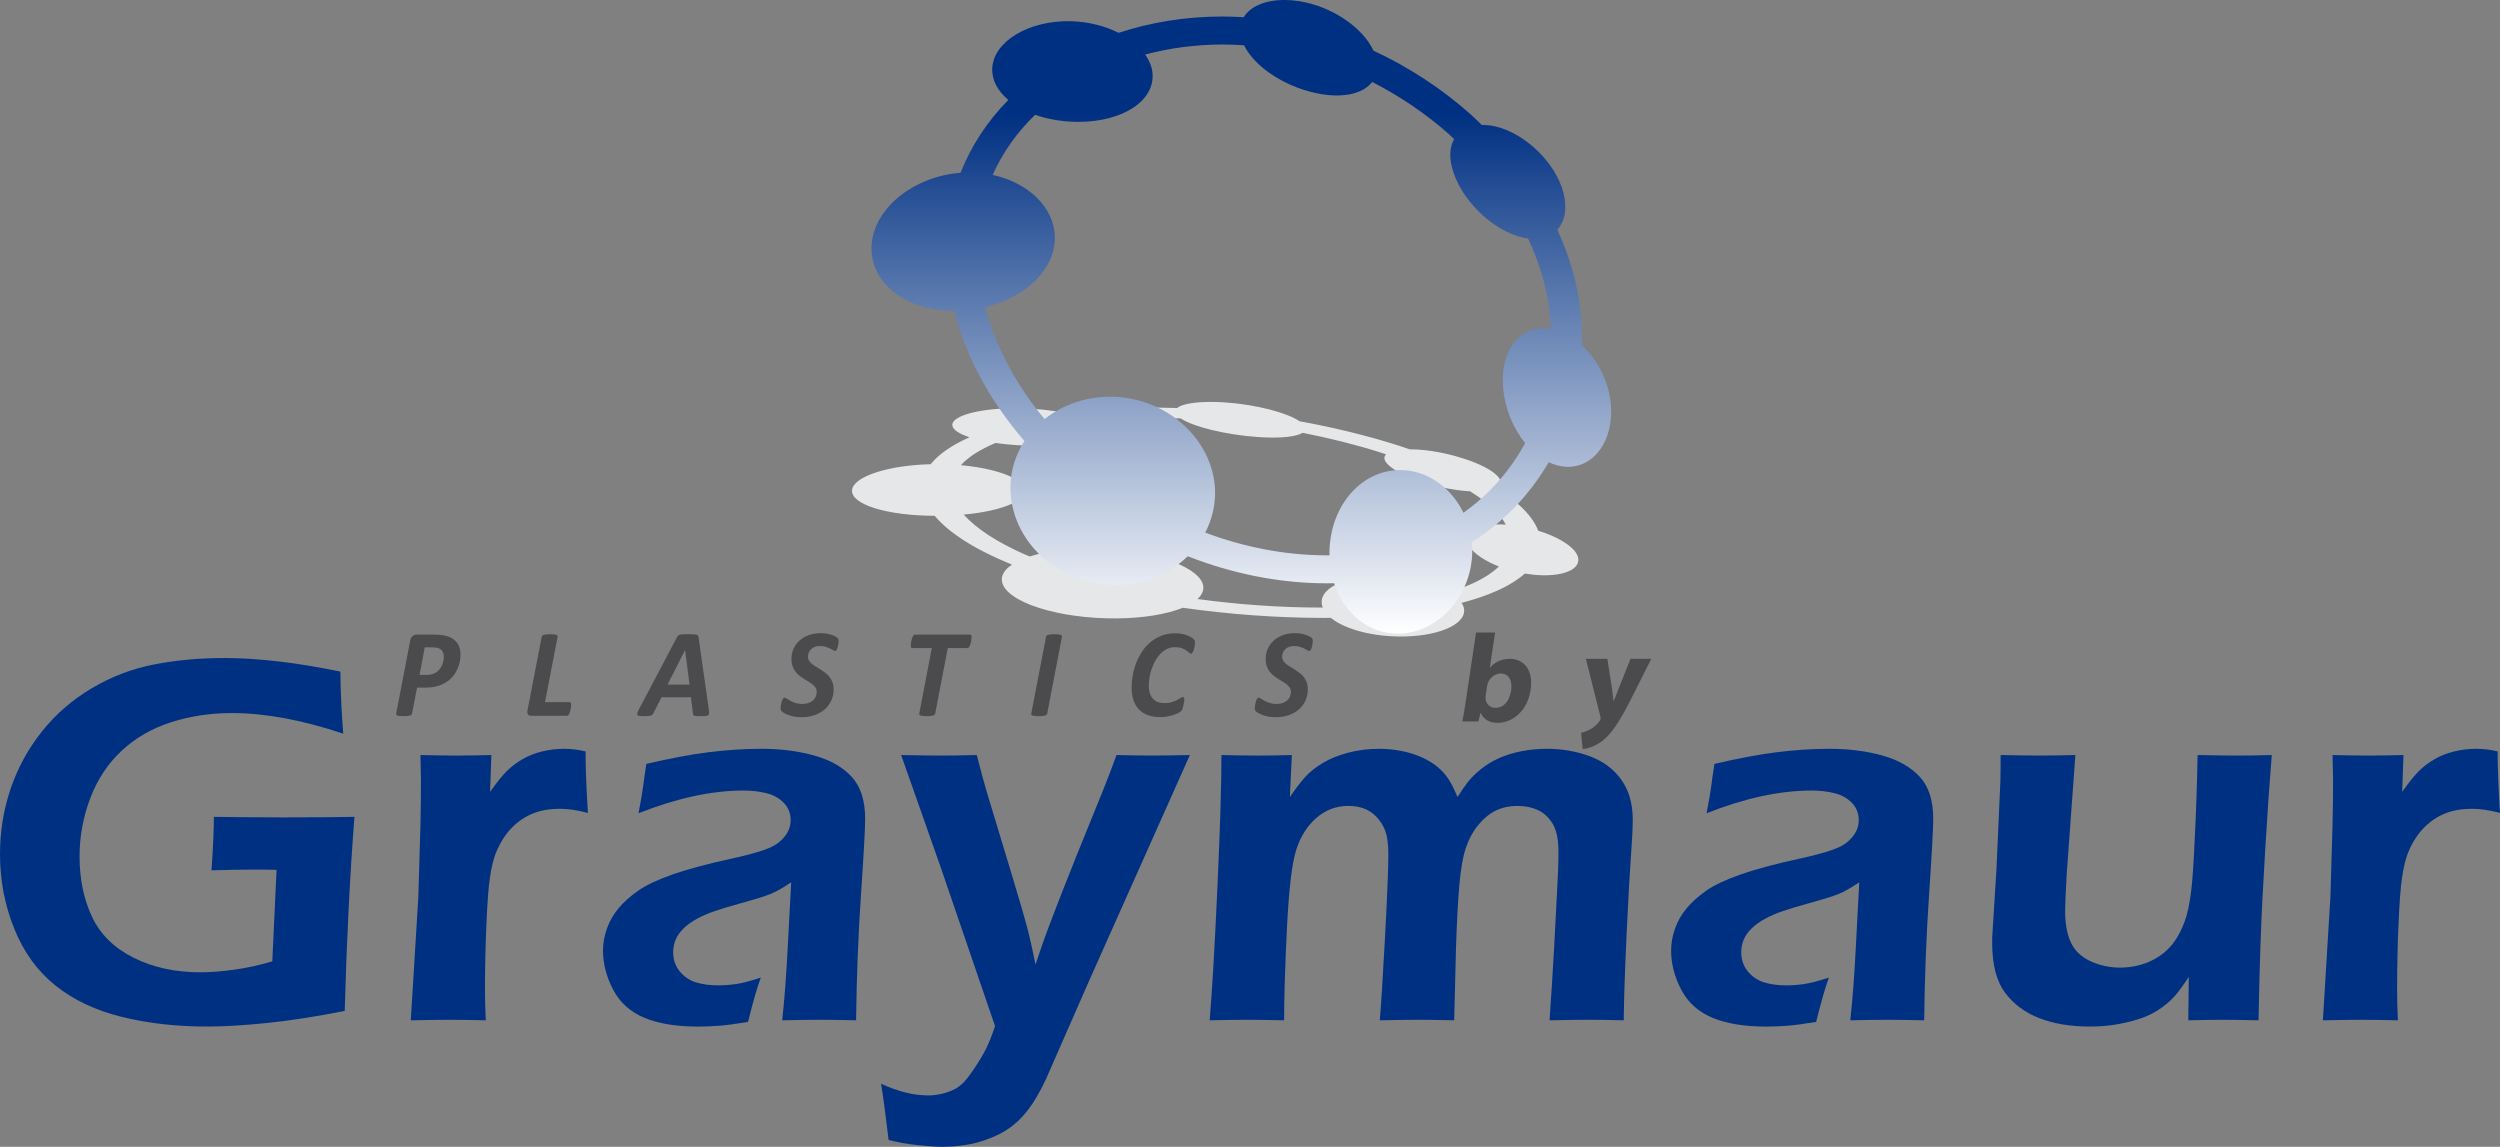<?xml version="1.0" encoding="UTF-8"?>
<!DOCTYPE svg PUBLIC "-//W3C//DTD SVG 1.1//EN" "http://www.w3.org/Graphics/SVG/1.1/DTD/svg11.dtd">
<!-- Creator: CorelDRAW 2018 -->
<svg xmlns="http://www.w3.org/2000/svg" xml:space="preserve" width="86.699mm" height="39.771mm" version="1.1" style="shape-rendering:geometricPrecision; text-rendering:geometricPrecision; image-rendering:optimizeQuality; fill-rule:evenodd; clip-rule:evenodd"
viewBox="0 0 5239.42 2403.47"
 xmlns:xlink="http://www.w3.org/1999/xlink">
 <rect x="0" y="0" width="5239.42" height="2403.47" fill="#808080" stroke="none"/>
 <defs>
  <style type="text/css">
   <![CDATA[
    .fil0 {fill:#E6E7E8;fill-rule:nonzero}
    .fil1 {fill:#4B4B4D;fill-rule:nonzero}
    .fil2 {fill:#003082;fill-rule:nonzero}
    .fil3 {fill:url(#id0)}
   ]]>
  </style>
  <linearGradient id="id0" gradientUnits="userSpaceOnUse" x1="2601.53" y1="1327.91" x2="2601.53" y2="0">
   <stop offset="0" style="stop-opacity:1; stop-color:white"/>
   <stop offset="0.82" style="stop-opacity:1; stop-color:#003082"/>
   <stop offset="1" style="stop-opacity:1; stop-color:#003082"/>
  </linearGradient>
 </defs>
 <g id="Layer_x0020_1">
  <path class="fil0" d="M3083.89 1223.82c-13.98,6.16 -29.92,11.73 -47.02,16.9 -31.62,-18.75 -82.87,-32.01 -136.21,-33.12 -83.64,-1.67 -140.92,26.64 -129.2,63.7 0.22,0.69 0.63,1.32 0.88,2.01l-5.75 0c-86.07,-0.05 -173.33,-6.52 -256.92,-17.89 10.79,-9.91 14.97,-21.06 10.68,-32.83 -14.67,-38.79 -115.32,-71.48 -225.59,-73.32 -53.98,-0.88 -101.7,5.66 -136.55,17.01 -3.28,-1.4 -6.82,-2.73 -10.02,-4.13 -58.29,-25.74 -102.38,-54.27 -128.34,-83.73 79.49,-7.32 133.3,-29.01 126.5,-54.47 -6.61,-23.21 -61.99,-42.64 -132.59,-49.02 15.83,-17.43 40.46,-33.06 72.58,-46.57 23.59,3.38 50.37,5.5 78.59,5.97 90.14,1.43 151.96,-15.17 139.73,-37.6 -2.72,-4.85 -8.88,-9.55 -17.59,-13.98 45.14,-4.68 93.83,-7.13 145.36,-6.77 13.81,0.11 27.83,0.45 42.03,0.94 26.75,17.81 95.01,34.4 162.67,39.09 46.44,3.14 79.73,-0.66 92.9,-8.95 57.33,11.34 112.63,25.22 163.3,41.29 3.99,1.27 7.67,2.64 11.62,3.88 -5.61,5.51 -4.77,12.86 4.13,21.6 25.08,24.64 99.11,49.79 163.55,55.3 2.83,0.25 5.57,0.38 8.29,0.54 24.25,15.06 44.32,30.53 58.3,46.19l-0.11 -0.05 0.13 0.11 -0.02 -0.03c7.1,7.99 12.33,15.83 16.59,23.62 -62.78,-4.07 -96.67,16.24 -75.99,46.44 10.93,15.71 33.64,30.41 61.51,41.28 -13.82,13.46 -33.08,25.76 -57.44,36.6zm217.77 -67.07c-12.75,-17.37 -42.91,-33.72 -78.22,-44.59 -0.61,-1.41 -0.72,-2.78 -1.35,-4.16 -5.12,-11.55 -13.02,-23.36 -23.84,-35.28 0,-0.03 -0.03,-0.03 -0.03,-0.05 -15.28,-16.9 -36.77,-33.41 -62.37,-49.46 12.05,-6.22 12.85,-16.24 -0.36,-28.4 -24.96,-22.9 -92.97,-45.83 -153.55,-51.78 -10.1,-1.02 -19.08,-1.32 -27.55,-1.35 -8.45,-2.83 -16.73,-5.75 -25.43,-8.5 -63.06,-19.99 -132.58,-37.11 -205.22,-50.29 -26.37,-17.98 -91.36,-35.01 -155.21,-39.45 -51.04,-3.52 -89.29,1.46 -101.41,11.65 -13.84,-0.45 -27.55,-0.75 -41.11,-0.86 -69.47,-0.5 -135.01,3.44 -194.19,11.23 -27.33,-5.57 -59.83,-9.2 -93.61,-9.78 -81.06,-1.37 -144.58,14.95 -142.33,35.95 1.08,9.16 14.48,17.69 36.03,24.74 -36.71,16.32 -64.66,35.37 -81.36,56.51 -89.48,2.22 -161.73,25.87 -164.84,54 -3.17,30.11 72.42,53.78 173.13,54.14 14.15,16.93 33.66,33.5 57.86,49.42 28.66,18.69 63.91,36.41 104.18,52.95 -15.44,10.35 -23.35,22.52 -20.95,35.64 8.09,42.86 118.16,77.87 239.49,77.02 57.39,-0.41 106.49,-8.94 139.31,-22.29 94.87,13.43 195.15,21.19 295.19,21.24 4.45,0 8.83,0 13.26,-0.02l0.08 0c0.63,0 1.29,-0.04 1.9,-0.06 29.72,24.36 90.27,40.51 155.43,39 79.46,-1.95 134.56,-30.11 122.21,-63.33 -0.85,-2.4 -2.24,-4.76 -3.75,-7.1 27.77,-7.29 52.49,-15.72 73.74,-25.13 24.49,-10.87 43.87,-23.15 58.93,-36.3 11.92,2.01 23.97,3.25 35.81,3.55 59.04,1.53 90.64,-20.5 70.13,-48.86z"/>
  <path class="fil1" d="M930.07 1375.61c0,-4.17 -0.98,-7.83 -2.92,-10.88 -1.93,-3.09 -4.96,-5.25 -9,-6.5 -1.77,-0.54 -3.73,-0.98 -5.92,-1.2 -2.24,-0.22 -4.67,-0.33 -7.34,-0.33l-14.72 0 -10.91 57.73 15.2 0c4.83,0 8.95,-0.63 12.36,-1.8 3.44,-1.18 6.41,-2.73 9,-4.67 2.57,-1.95 4.78,-4.18 6.58,-6.83 1.84,-2.67 3.28,-5.4 4.43,-8.27 1.14,-2.89 1.96,-5.82 2.51,-8.77 0.48,-2.91 0.73,-5.78 0.73,-8.48zm35.07 -3.93c0,4.91 -0.52,10.02 -1.59,15.39 -1.06,5.35 -2.76,10.59 -5.15,15.69 -2.32,5.16 -5.41,10 -9.15,14.63 -3.76,4.56 -8.38,8.68 -13.81,12.2 -5.49,3.55 -11.77,6.36 -18.92,8.41 -7.2,2.04 -15.66,3.08 -25.35,3.08l-17.11 0 -10.51 54.45c-0.17,0.88 -0.58,1.67 -1.26,2.35 -0.71,0.71 -1.74,1.31 -3.17,1.72 -1.44,0.44 -3.25,0.79 -5.46,0.99 -2.21,0.22 -4.91,0.33 -8.1,0.33 -3.14,0 -5.74,-0.11 -7.81,-0.33 -2.05,-0.19 -3.68,-0.55 -4.86,-0.99 -1.18,-0.41 -1.99,-0.98 -2.41,-1.61 -0.4,-0.68 -0.52,-1.5 -0.24,-2.46l29.5 -153.2c0.76,-4.12 2.41,-7.18 4.91,-9.25 2.57,-2.07 5.67,-3.09 9.39,-3.09l35.86 0c4.39,0 8.3,0.17 11.77,0.44 3.49,0.33 6.88,0.85 10.26,1.52 5.16,1.07 9.77,2.71 13.9,4.86 4.06,2.19 7.52,4.97 10.42,8.22 2.89,3.34 5.11,7.15 6.61,11.6 1.53,4.42 2.27,9.42 2.27,15.04z"/>
  <path class="fil1" d="M1197.09 1476.85c0,0.6 -0.05,1.61 -0.19,2.95 -0.14,1.4 -0.36,2.95 -0.63,4.67 -0.3,1.77 -0.68,3.55 -1.12,5.43 -0.52,1.83 -1.01,3.49 -1.69,5.05 -0.6,1.55 -1.34,2.76 -2.21,3.71 -0.85,1.01 -1.78,1.47 -2.92,1.47l-75.08 0c-1.37,0 -2.62,-0.19 -3.76,-0.57 -1.12,-0.41 -2.05,-1.04 -2.79,-1.96 -0.71,-0.95 -1.21,-2.11 -1.45,-3.44 -0.22,-1.39 -0.19,-3.01 0.13,-4.97l29.87 -154.59c0.11,-0.88 0.48,-1.7 1.14,-2.37 0.71,-0.68 1.72,-1.26 3.11,-1.69 1.42,-0.47 3.16,-0.77 5.35,-0.99 2.13,-0.22 4.85,-0.36 8.13,-0.36 3.22,0 5.9,0.13 8,0.36 2.13,0.22 3.74,0.52 4.94,0.99 1.2,0.43 1.96,1 2.37,1.69 0.38,0.68 0.47,1.5 0.3,2.37l-26.37 136.99 51.69 0c1.21,0 1.99,0.49 2.49,1.5 0.44,0.96 0.68,2.18 0.68,3.76z"/>
  <path class="fil1" d="M1435.75 1362.47l-0.13 0 -36.57 72.31 46.1 0 -9.4 -72.31zm49.79 124.79c0.4,3.14 0.62,5.66 0.6,7.48 -0.05,1.83 -0.65,3.25 -1.8,4.18 -1.14,0.87 -3.03,1.44 -5.63,1.66 -2.62,0.25 -6.22,0.36 -10.75,0.36 -3.22,0 -5.84,-0.05 -7.89,-0.22 -2.02,-0.14 -3.58,-0.39 -4.67,-0.71 -1.09,-0.36 -1.88,-0.91 -2.26,-1.58 -0.44,-0.71 -0.71,-1.69 -0.8,-2.89l-4.39 -34.17 -61.6 0 -16.98 33.38c-0.6,1.23 -1.25,2.27 -2.02,3.11 -0.77,0.82 -1.86,1.44 -3.28,1.91 -1.44,0.41 -3.35,0.74 -5.78,0.91 -2.41,0.19 -5.41,0.27 -9.06,0.27 -3.88,0 -6.88,-0.14 -9.03,-0.41 -2.19,-0.27 -3.61,-0.9 -4.29,-1.91 -0.73,-0.99 -0.82,-2.43 -0.3,-4.29 0.57,-1.8 1.64,-4.28 3.25,-7.36l79.54 -150.91c0.87,-1.5 1.72,-2.73 2.56,-3.64 0.82,-0.93 2.05,-1.61 3.6,-2.1 1.55,-0.47 3.66,-0.8 6.33,-0.91 2.68,-0.13 6.15,-0.24 10.46,-0.24 4.97,0 8.9,0.11 11.84,0.24 2.92,0.11 5.15,0.44 6.74,0.91 1.64,0.49 2.68,1.2 3.17,2.18 0.55,0.95 0.88,2.29 1.02,3.93l21.42 150.82z"/>
  <path class="fil1" d="M1757.51 1343.02c0,0.69 -0.05,1.72 -0.19,3.01 -0.14,1.33 -0.32,2.75 -0.54,4.33 -0.24,1.61 -0.6,3.17 -0.95,4.83 -0.39,1.61 -0.85,3.11 -1.39,4.45 -0.57,1.36 -1.18,2.48 -1.83,3.36 -0.71,0.89 -1.42,1.31 -2.16,1.31 -1.2,0 -2.68,-0.54 -4.45,-1.64 -1.77,-1.09 -3.93,-2.25 -6.52,-3.52 -2.57,-1.31 -5.6,-2.48 -9.09,-3.57 -3.44,-1.12 -7.37,-1.64 -11.74,-1.64 -4.59,0 -8.44,0.65 -11.6,1.97 -3.19,1.33 -5.76,3.05 -7.78,5.18 -2.04,2.13 -3.55,4.56 -4.51,7.23 -0.98,2.67 -1.5,5.38 -1.5,8.1 0,3.14 0.79,5.92 2.32,8.32 1.53,2.41 3.52,4.64 6.09,6.71 2.51,2.05 5.37,4.07 8.65,5.98 3.25,1.93 6.55,3.95 9.88,6.06 3.35,2.1 6.63,4.42 9.91,6.91 3.24,2.45 6.11,5.4 8.68,8.65 2.51,3.28 4.53,7.07 6.06,11.33 1.52,4.24 2.29,9.11 2.29,14.65 0,8.25 -1.61,15.88 -4.83,22.96 -3.23,7.04 -7.73,13.18 -13.6,18.4 -5.87,5.24 -12.96,9.31 -21.29,12.28 -8.32,3 -17.54,4.48 -27.7,4.48 -5.49,0 -10.53,-0.47 -15.2,-1.36 -4.61,-0.91 -8.73,-2.02 -12.31,-3.36 -3.6,-1.32 -6.63,-2.71 -9.06,-4.12 -2.45,-1.5 -4.28,-2.86 -5.43,-4.18 -1.2,-1.31 -1.83,-3.27 -1.83,-5.89 0,-0.71 0.11,-1.75 0.3,-3.17 0.13,-1.41 0.41,-2.89 0.68,-4.56 0.27,-1.61 0.63,-3.28 1.03,-4.97 0.44,-1.72 0.95,-3.31 1.53,-4.7 0.63,-1.36 1.28,-2.51 1.99,-3.36 0.71,-0.89 1.5,-1.34 2.32,-1.34 1.44,0 3.17,0.63 5.13,2.02 1.99,1.37 4.48,2.87 7.43,4.48 2.95,1.61 6.47,3.14 10.47,4.56 4.09,1.37 8.93,2.07 14.61,2.07 4.99,0 9.36,-0.65 13.1,-1.99 3.76,-1.28 6.9,-3.11 9.45,-5.37 2.56,-2.27 4.45,-4.94 5.75,-7.95 1.34,-3.03 1.97,-6.3 1.97,-9.94 0,-3.25 -0.77,-6.06 -2.29,-8.54 -1.5,-2.46 -3.5,-4.7 -5.98,-6.77 -2.54,-2.05 -5.35,-4.02 -8.52,-5.87 -3.16,-1.83 -6.38,-3.79 -9.68,-5.9 -3.28,-2.1 -6.53,-4.39 -9.69,-6.85 -3.17,-2.43 -6.01,-5.32 -8.5,-8.59 -2.48,-3.34 -4.5,-7.1 -6,-11.38 -1.53,-4.28 -2.29,-9.29 -2.29,-15.02 0,-7.83 1.53,-15.17 4.56,-21.8 3.03,-6.66 7.29,-12.39 12.7,-17.14 5.4,-4.8 11.84,-8.51 19.34,-11.19 7.53,-2.65 15.83,-4.01 24.84,-4.01 4.23,0 8.24,0.32 12.06,1.01 3.76,0.65 7.23,1.5 10.38,2.45 3.11,1.04 5.78,2.16 7.96,3.41 2.18,1.17 3.72,2.24 4.53,3.05 0.87,0.85 1.47,1.7 1.85,2.62 0.39,0.93 0.58,2.07 0.58,3.49z"/>
  <path class="fil1" d="M2036.24 1335.52c0,0.57 -0.08,1.61 -0.19,2.95 -0.16,1.39 -0.36,2.89 -0.65,4.56 -0.28,1.66 -0.69,3.39 -1.12,5.19 -0.52,1.8 -1.02,3.44 -1.67,4.91 -0.62,1.5 -1.39,2.73 -2.27,3.69 -0.92,0.99 -1.86,1.45 -2.86,1.45l-41.16 0 -26.37 137.17c-0.25,0.85 -0.71,1.61 -1.37,2.32 -0.68,0.71 -1.72,1.26 -3.11,1.72 -1.42,0.44 -3.17,0.8 -5.35,1.07 -2.13,0.27 -4.83,0.38 -8.16,0.38 -3.19,0 -5.86,-0.11 -7.94,-0.38 -2.13,-0.27 -3.76,-0.63 -4.91,-1.07 -1.15,-0.46 -1.89,-1 -2.26,-1.72 -0.41,-0.71 -0.52,-1.47 -0.33,-2.32l26.34 -137.17 -40.75 0c-1.29,0 -2.16,-0.47 -2.62,-1.45 -0.44,-0.95 -0.71,-2.27 -0.71,-3.9 0,-0.74 0.08,-1.77 0.22,-3.11 0.11,-1.36 0.3,-2.91 0.63,-4.61 0.27,-1.69 0.65,-3.46 1.11,-5.24 0.5,-1.8 1.07,-3.44 1.72,-4.97 0.68,-1.47 1.44,-2.67 2.27,-3.57 0.87,-0.95 1.8,-1.41 2.83,-1.41l115.48 0c1.04,0 1.8,0.48 2.35,1.44 0.54,0.99 0.85,2.34 0.85,4.09z"/>
  <path class="fil1" d="M2194.71 1495.54c-0.19,0.88 -0.6,1.63 -1.29,2.34 -0.68,0.71 -1.66,1.31 -3.11,1.72 -1.4,0.44 -3.19,0.77 -5.38,0.99 -2.18,0.22 -4.88,0.33 -8.1,0.33 -3.28,0 -5.98,-0.11 -8.05,-0.33 -2.05,-0.22 -3.66,-0.54 -4.86,-0.99 -1.18,-0.41 -2,-1 -2.4,-1.72 -0.41,-0.71 -0.53,-1.47 -0.25,-2.34l31 -160.96c0.08,-0.87 0.5,-1.66 1.2,-2.34 0.71,-0.71 1.79,-1.28 3.19,-1.75 1.37,-0.41 3.17,-0.74 5.3,-0.95 2.18,-0.22 4.86,-0.36 8.07,-0.36 3.22,0 5.84,0.14 7.92,0.36 2.05,0.21 3.72,0.54 4.91,0.95 1.23,0.47 2.05,1.04 2.43,1.75 0.38,0.68 0.47,1.47 0.3,2.34l-30.9 160.96z"/>
  <path class="fil1" d="M2504.42 1346.43c0,2.46 -0.41,5.77 -1.2,9.89 -0.82,4.1 -1.8,7.4 -3.05,9.88 -1.2,2.54 -2.59,3.76 -4.13,3.76 -1.06,0 -2.37,-0.68 -3.9,-2.15 -1.53,-1.45 -3.52,-2.98 -5.95,-4.68 -2.48,-1.66 -5.6,-3.22 -9.36,-4.67 -3.83,-1.44 -8.55,-2.15 -14.23,-2.15 -6.25,0 -11.93,1.28 -17.09,3.85 -5.15,2.59 -9.74,6 -13.81,10.26 -4.04,4.24 -7.56,9.15 -10.64,14.66 -3.06,5.51 -5.54,11.28 -7.53,17.22 -1.99,5.97 -3.44,11.9 -4.42,17.82 -0.95,5.93 -1.45,11.42 -1.45,16.52 0,6.11 0.71,11.51 2.18,16.18 1.48,4.64 3.64,8.48 6.42,11.54 2.82,3.06 6.22,5.35 10.23,6.9 4.07,1.53 8.63,2.3 13.71,2.3 6,0 11.14,-0.62 15.39,-1.96 4.25,-1.34 7.92,-2.76 10.92,-4.34 2.98,-1.55 5.48,-3.03 7.45,-4.34 1.99,-1.31 3.76,-1.97 5.4,-1.97 1.09,0 1.83,0.44 2.21,1.23 0.39,0.85 0.55,2.02 0.55,3.52 0,0.59 -0.08,1.5 -0.25,2.73 -0.19,1.23 -0.36,2.62 -0.62,4.12 -0.25,1.55 -0.57,3.22 -0.88,5.05 -0.36,1.77 -0.77,3.43 -1.15,4.96 -0.43,1.53 -0.89,2.95 -1.47,4.24 -0.52,1.25 -1.28,2.4 -2.21,3.32 -0.93,0.99 -2.76,2.21 -5.46,3.77 -2.68,1.53 -6,2.94 -9.85,4.25 -3.93,1.31 -8.3,2.43 -13.18,3.34 -4.91,0.92 -10.13,1.41 -15.7,1.41 -9.22,0 -17.52,-1.26 -24.92,-3.84 -7.4,-2.48 -13.65,-6.36 -18.8,-11.58 -5.16,-5.12 -9.14,-11.63 -11.9,-19.44 -2.76,-7.77 -4.21,-16.92 -4.21,-27.35 0,-8.13 0.82,-16.65 2.43,-25.43 1.61,-8.82 4.04,-17.45 7.29,-25.85 3.25,-8.41 7.37,-16.38 12.34,-23.94 4.99,-7.53 10.89,-14.14 17.69,-19.76 6.77,-5.66 14.49,-10.16 23.17,-13.52 8.65,-3.32 18.26,-4.99 28.82,-4.99 5.87,0 11.52,0.66 16.76,1.92 5.3,1.31 9.91,2.97 13.84,5.08 3.9,2.13 6.68,4.01 8.22,5.73 1.58,1.7 2.34,3.88 2.34,6.49z"/>
  <path class="fil1" d="M2751.31 1343.02c0,0.69 -0.05,1.72 -0.19,3.01 -0.14,1.33 -0.32,2.75 -0.57,4.33 -0.22,1.61 -0.6,3.17 -0.96,4.83 -0.38,1.61 -0.81,3.11 -1.36,4.45 -0.57,1.36 -1.18,2.48 -1.83,3.36 -0.71,0.89 -1.42,1.31 -2.16,1.31 -1.2,0 -2.68,-0.54 -4.45,-1.64 -1.77,-1.09 -3.93,-2.25 -6.52,-3.52 -2.59,-1.31 -5.6,-2.48 -9.09,-3.57 -3.44,-1.12 -7.37,-1.64 -11.74,-1.64 -4.59,0 -8.44,0.65 -11.63,1.97 -3.16,1.33 -5.73,3.05 -7.75,5.18 -2.04,2.13 -3.58,4.56 -4.51,7.23 -0.98,2.67 -1.5,5.38 -1.5,8.1 0,3.14 0.8,5.92 2.32,8.32 1.53,2.41 3.55,4.64 6.09,6.71 2.54,2.05 5.37,4.07 8.65,5.98 3.25,1.93 6.52,3.95 9.88,6.06 3.35,2.1 6.63,4.42 9.88,6.91 3.28,2.45 6.14,5.4 8.71,8.65 2.51,3.28 4.5,7.07 6.03,11.33 1.53,4.24 2.32,9.11 2.32,14.65 0,8.25 -1.61,15.88 -4.83,22.96 -3.23,7.04 -7.73,13.18 -13.6,18.4 -5.87,5.24 -12.99,9.31 -21.31,12.28 -8.3,3 -17.52,4.48 -27.67,4.48 -5.49,0 -10.54,-0.47 -15.2,-1.36 -4.62,-0.91 -8.73,-2.02 -12.3,-3.36 -3.61,-1.32 -6.64,-2.71 -9.07,-4.12 -2.45,-1.5 -4.28,-2.86 -5.45,-4.18 -1.18,-1.31 -1.81,-3.27 -1.81,-5.89 0,-0.71 0.08,-1.75 0.27,-3.17 0.16,-1.41 0.41,-2.89 0.71,-4.56 0.27,-1.61 0.63,-3.28 1.03,-4.97 0.44,-1.72 0.95,-3.31 1.53,-4.7 0.63,-1.36 1.25,-2.51 1.99,-3.36 0.71,-0.89 1.5,-1.34 2.32,-1.34 1.44,0 3.17,0.63 5.13,2.02 1.99,1.37 4.48,2.87 7.43,4.48 2.95,1.61 6.47,3.14 10.47,4.56 4.1,1.37 8.93,2.07 14.61,2.07 4.99,0 9.36,-0.65 13.1,-1.99 3.76,-1.28 6.91,-3.11 9.45,-5.37 2.54,-2.27 4.45,-4.94 5.72,-7.95 1.34,-3.03 2,-6.3 2,-9.94 0,-3.25 -0.77,-6.06 -2.29,-8.54 -1.5,-2.46 -3.5,-4.7 -5.98,-6.77 -2.54,-2.05 -5.35,-4.02 -8.52,-5.87 -3.16,-1.83 -6.38,-3.79 -9.68,-5.9 -3.28,-2.1 -6.53,-4.39 -9.69,-6.85 -3.17,-2.43 -6.01,-5.32 -8.49,-8.59 -2.51,-3.34 -4.51,-7.1 -6.01,-11.38 -1.53,-4.28 -2.29,-9.29 -2.29,-15.02 0,-7.83 1.53,-15.17 4.56,-21.8 3.03,-6.66 7.29,-12.39 12.7,-17.14 5.37,-4.8 11.84,-8.51 19.34,-11.19 7.54,-2.65 15.83,-4.01 24.84,-4.01 4.23,0 8.25,0.32 12.04,1.01 3.79,0.65 7.26,1.5 10.36,2.45 3.14,1.04 5.82,2.16 8,3.41 2.18,1.17 3.72,2.24 4.53,3.05 0.88,0.85 1.47,1.7 1.86,2.62 0.37,0.93 0.57,2.07 0.57,3.49z"/>
  <path class="fil2" d="M448.23 1711.96c50.29,0.71 98.39,1.1 144.31,1.1 60.14,0 110.26,-0.39 150.33,-1.1 -9.57,122.09 -16.38,257.65 -20.45,406.72 -60.47,11.97 -115.11,20.47 -163.93,25.41 -48.83,4.93 -90.36,7.35 -124.6,7.35 -64.14,0 -123.58,-6.75 -178.44,-20.18 -54.8,-13.51 -101.18,-35.37 -139.05,-65.65 -37.9,-30.22 -66.78,-70.05 -86.62,-119.43 -19.85,-49.35 -29.78,-101.59 -29.78,-156.58 0,-47.03 7.37,-92.4 22.12,-136.14 14.76,-43.73 36.63,-83.81 65.59,-120.25 28.98,-36.42 63.96,-66.77 104.98,-91 41.01,-24.27 84.52,-40.81 130.62,-49.76 46.1,-8.92 94.85,-13.37 146.24,-13.37 70.68,0 151.93,9.46 243.81,28.4 0.33,41.38 2.34,84.75 6,130.14 -86.02,-28.82 -163.8,-43.22 -233.43,-43.22 -44.81,0 -87.17,6.39 -127.08,19.16 -39.91,12.71 -74.35,32.51 -103.33,59.28 -28.96,26.78 -51,59.96 -66.14,99.5 -15.11,39.56 -22.65,80.42 -22.65,122.68 0,47.06 8.64,89 25.96,126 17.28,36.99 46.35,65.7 87.17,86.12 40.82,20.43 87.64,30.6 140.51,30.6 19.3,0 42.09,-1.73 68.29,-5.2 26.25,-3.46 53.59,-9.35 82.02,-17.78l8.97 -191.87 -43.27 -0.49c-24.46,0 -55.45,0.49 -93.08,1.63 3.3,-48.86 4.93,-86.18 4.93,-112.08z"/>
  <path class="fil2" d="M860.94 2138.36l15.83 -259.69 4.38 -150.83c0.71,-30.97 1.07,-62.15 1.07,-93.47 0,-5.51 -0.36,-22.82 -1.07,-51.97 33.88,0.74 58.84,1.13 74.89,1.13 18.55,0 43.19,-0.39 73.79,-1.13l-2.73 77.12c13.85,-19.71 25.71,-34.36 35.54,-44.04 9.85,-9.63 20.86,-17.92 33.08,-24.85 12.2,-6.97 25.76,-12.22 40.71,-15.86 14.94,-3.66 30.25,-5.45 45.91,-5.45 14.59,0 29.53,1.79 44.84,5.45 0,33.88 1.64,76.91 4.92,128.98 -21.53,-5.78 -41.01,-8.73 -58.52,-8.73 -21.11,0 -39.82,3.19 -56.01,9.55 -16.24,6.42 -30.8,16.08 -43.77,29.01 -12.93,12.93 -23.58,28.84 -31.96,47.78 -6.93,15.33 -12.05,35.18 -15.3,59.59 -2.84,18.97 -5.26,51.42 -7.22,97.33 -1.95,45.91 -2.94,91.13 -2.94,135.56 0,17.11 0.55,38.64 1.65,64.51 -27.72,-0.72 -53.09,-1.1 -76.11,-1.1 -22.6,0 -49.65,0.38 -81,1.1z"/>
  <path class="fil2" d="M1338.14 1704.32c5.09,-26.26 8.29,-44.61 9.58,-55.22 1.26,-10.56 3.55,-26.58 6.8,-48.11 49.57,-11.64 93.3,-19.82 131.2,-24.57 37.9,-4.74 74.51,-7.11 109.85,-7.11 40.1,0 76.91,4.66 110.43,13.93 33.55,9.28 59.78,24.14 78.71,44.51 18.97,20.45 28.43,49.8 28.43,88.05 0,20.78 -2.89,73.72 -8.7,158.81 -5.78,85.08 -9.2,173 -10.3,263.75 -27.71,-0.72 -53.26,-1.1 -76.57,-1.1 -22.3,0 -48.36,0.38 -78.25,1.1 4.79,-44.1 8.64,-95.13 11.59,-153.06l7.21 -136.14c-13.87,9.11 -24.44,15.49 -31.74,19.16 -7.29,3.63 -15.46,6.99 -24.6,10.13 -9.14,3.11 -25.16,7.82 -48.17,14.18 -22.98,6.41 -41.4,11.97 -55.24,16.7 -13.91,4.71 -26.37,10.07 -37.49,16.13 -11.11,5.98 -20.53,12.71 -28.16,20.21 -7.68,7.48 -13.24,15.3 -16.7,23.53 -3.47,8.18 -5.2,17.01 -5.2,26.48 0,15.3 4.45,28.54 13.4,39.66 8.91,11.09 20.12,18.85 33.6,23.23 13.49,4.35 29.35,6.53 47.56,6.53 11.68,0 23.98,-0.91 36.91,-2.73 12.91,-1.81 30.34,-6.35 52.19,-13.65 -7.65,20.72 -16.6,51.71 -26.78,92.95 -25.87,4.35 -46.46,7.08 -61.76,8.15 -15.31,1.1 -29.53,1.66 -42.64,1.66 -45.91,0 -83.62,-6.16 -113.18,-18.58 -29.51,-12.39 -51.28,-32.07 -65.29,-59.04 -14.04,-26.98 -21.06,-54.11 -21.06,-81.44 0,-15.69 2.76,-31.18 8.21,-46.44 5.48,-15.33 13.51,-29.37 24.08,-42.11 10.54,-12.78 24.22,-25.08 41.01,-36.94 16.76,-11.81 41.01,-23.31 72.75,-34.41 31.7,-11.11 73.65,-22.32 125.81,-33.63 13.81,-2.89 28.24,-6.44 43.19,-10.65 14.94,-4.16 26.92,-8.29 35.84,-12.3 8.92,-3.99 16.67,-9.17 23.22,-15.55 6.56,-6.36 11.4,-13.02 14.5,-19.99 3.08,-6.91 4.63,-14.01 4.63,-21.27 0,-14.23 -4.63,-26.26 -13.93,-36.11 -9.31,-9.86 -21.33,-16.68 -36.11,-20.5 -14.78,-3.8 -31.07,-5.72 -48.93,-5.72 -66.39,0 -139.69,15.85 -219.92,47.56z"/>
  <path class="fil2" d="M1862.36 2389.24c-6.55,-54.66 -11.83,-93.99 -15.85,-118.05 34.98,16.38 67.98,24.58 98.95,24.58 9.49,0 19.13,-1.21 28.98,-3.55 9.83,-2.36 18.94,-5.73 27.33,-10.1 5.48,-2.89 11.03,-7.07 16.68,-12.52 5.64,-5.44 13.4,-15.49 23.22,-30.03 9.86,-14.58 18.41,-28.92 25.71,-43.12 5.81,-12.2 11.81,-27.5 18,-45.91l-113.7 -332.32 -83.09 -235.8c38.25,0.74 65.74,1.1 82.54,1.1 19.33,0 44.64,-0.36 75.97,-1.1 7.67,30.25 14.78,56.53 21.36,78.74l51.96 171.67c16.05,52.84 27.53,92.59 34.46,119.18 4.38,17.51 9.46,40.66 15.3,69.41 10.96,-33.17 20.4,-60.14 28.41,-80.89 14.2,-37.9 34.05,-88.55 59.51,-151.99l52.98 -130.66c9.48,-23.31 19.1,-48.47 28.9,-75.47 32.85,0.74 57.83,1.1 74.95,1.1 15.69,0 41.98,-0.36 78.78,-1.1l-210.46 471.43 -91.27 208.14c-12.78,26.98 -24.96,47.89 -36.63,62.84 -9.47,12.75 -19.85,23.68 -31.16,32.75 -10.96,8.76 -22.6,16.05 -34.98,21.86 -15.69,7.26 -32.62,13.13 -50.84,17.51 -20.78,4.31 -41.72,6.54 -62.87,6.54 -12.02,0 -28.79,-1.1 -50.29,-3.28 -21.53,-2.2 -42.47,-5.86 -62.86,-10.96z"/>
  <path class="fil2" d="M2535.26 2138.36c5.09,-61.99 10.46,-154.52 16.12,-277.69 5.64,-123.2 8.48,-215.96 8.48,-278.27 30.94,0.74 56.06,1.13 75.38,1.13 22.21,0 46.3,-0.39 72.2,-1.13l-4.18 88.04c11.65,-17.14 22.29,-31.07 31.9,-41.8 9.69,-10.77 22.16,-20.7 37.47,-29.82 15.32,-9.08 33.24,-16.29 53.83,-21.6 20.59,-5.28 41.84,-7.9 63.64,-7.9 16.43,0 32.23,1.54 47.56,4.65 15.33,3.05 29.26,7.46 41.81,13.1 12.55,5.64 23.31,12.11 32.23,19.37 8.94,7.32 16.49,15.42 22.7,24.36 6.16,8.89 12.91,22.13 20.21,39.63 8.04,-12.79 15.39,-23.45 22.12,-32.01 6.74,-8.53 15.77,-17.4 27.06,-26.54 11.31,-9.06 23.86,-16.7 37.73,-22.9 13.85,-6.22 29.4,-11.01 46.68,-14.5 17.31,-3.47 35.26,-5.18 53.86,-5.18 31.71,0 61.57,5.18 89.62,15.56 28.05,10.43 50.15,26.78 66.17,49.19 16.01,22.43 24,50.26 24,83.4 0,17.48 -1.24,43.15 -3.78,77.07 -2.53,33.85 -5.58,89.18 -9.19,165.91 -3.6,76.69 -5.53,136 -5.89,177.92 -26.66,-0.72 -50.2,-1.1 -70.65,-1.1 -24.08,0 -52.38,0.38 -84.83,1.1 3.28,-47.02 6.42,-96.2 9.34,-147.61l6.54 -125.18c1.85,-31.68 2.79,-58.49 2.79,-80.34 0,-26 -4.16,-45.69 -12.3,-59.1 -8.21,-13.37 -18.61,-22.92 -31.17,-28.59 -12.6,-5.67 -26.72,-8.51 -42.41,-8.51 -16.43,0 -31.24,3.11 -44.56,9.33 -13.32,6.22 -25.7,16.29 -37.21,30.17 -11.46,13.92 -20.26,30.14 -26.51,48.64 -6.19,18.49 -10.71,44.39 -13.58,77.76 -2.88,33.33 -5.25,77.18 -7.01,131.48l-3.8 151.96c-30.3,-0.72 -55.49,-1.1 -75.52,-1.1 -20.07,0 -46.88,0.38 -80.46,1.1 2.56,-28.08 6.16,-85.46 10.9,-172.19 4.68,-86.73 7.1,-145.23 7.1,-175.47 0,-16.08 -1.32,-29.59 -3.88,-40.76 -2.53,-11.1 -7.73,-21.64 -15.55,-31.68 -7.82,-10.02 -17.04,-17.39 -27.61,-22.11 -10.54,-4.76 -22.73,-7.12 -36.57,-7.12 -25.49,0 -47.89,8.36 -67.22,25.16 -19.3,16.73 -33.41,39.14 -42.33,67.18 -8.92,28.1 -15.36,82.65 -19.35,163.74 -3.99,81.12 -5.96,145.5 -5.96,193.25 -33.44,-0.72 -58.72,-1.1 -75.78,-1.1 -19.3,0 -46,0.38 -80.15,1.1z"/>
  <path class="fil2" d="M3576.59 1704.32c5.09,-26.26 8.29,-44.61 9.58,-55.22 1.26,-10.56 3.58,-26.58 6.86,-48.11 49.54,-11.64 93.27,-19.82 131.14,-24.57 37.88,-4.74 74.51,-7.11 109.91,-7.11 40.07,0 76.88,4.66 110.4,13.93 33.52,9.28 59.76,24.14 78.69,44.51 18.99,20.45 28.43,49.8 28.43,88.05 0,20.78 -2.89,73.72 -8.67,158.81 -5.81,85.08 -9.22,173 -10.32,263.75 -27.72,-0.72 -53.23,-1.1 -76.57,-1.1 -22.27,0 -48.36,0.38 -78.25,1.1 4.81,-44.1 8.67,-95.13 11.58,-153.06l7.21 -136.14c-13.88,9.11 -24.41,15.49 -31.76,19.16 -7.26,3.63 -15.46,6.99 -24.58,10.13 -9.14,3.11 -25.15,7.82 -48.17,14.18 -22.98,6.41 -41.37,11.97 -55.24,16.7 -13.9,4.71 -26.37,10.07 -37.52,16.13 -11.06,5.98 -20.5,12.71 -28.13,20.21 -7.68,7.48 -13.23,15.3 -16.7,23.53 -3.44,8.18 -5.21,17.01 -5.21,26.48 0,15.3 4.47,28.54 13.39,39.66 8.97,11.09 20.14,18.85 33.63,23.23 13.48,4.35 29.34,6.53 47.57,6.53 11.69,0 23.97,-0.91 36.91,-2.73 12.9,-1.81 30.3,-6.35 52.18,-13.65 -7.62,20.72 -16.62,51.71 -26.75,92.95 -25.87,4.35 -46.48,7.08 -61.82,8.15 -15.25,1.1 -29.51,1.66 -42.6,1.66 -45.89,0 -83.63,-6.16 -113.15,-18.58 -29.56,-12.39 -51.25,-32.07 -65.32,-59.04 -14.01,-26.98 -21.02,-54.11 -21.02,-81.44 0,-15.69 2.69,-31.18 8.17,-46.44 5.45,-15.33 13.49,-29.37 24.06,-42.11 10.59,-12.78 24.28,-25.08 41.01,-36.94 16.76,-11.81 41.06,-23.31 72.75,-34.41 31.76,-11.11 73.65,-22.32 125.84,-33.63 13.84,-2.89 28.21,-6.44 43.19,-10.65 14.97,-4.16 26.89,-8.29 35.84,-12.3 8.91,-3.99 16.68,-9.17 23.25,-15.55 6.5,-6.36 11.37,-13.02 14.49,-19.99 3.08,-6.91 4.62,-14.01 4.62,-21.27 0,-14.23 -4.62,-26.26 -13.93,-36.11 -9.33,-9.86 -21.35,-16.68 -36.08,-20.5 -14.78,-3.8 -31.13,-5.72 -48.93,-5.72 -66.39,0 -139.74,15.85 -219.95,47.56z"/>
  <path class="fil2" d="M4733.36 2138.36c-32.1,-0.72 -56.73,-1.1 -73.88,-1.1 -21.47,0 -45.94,0.38 -73.27,1.1l0.99 -90.75c-10.18,15.3 -19.1,27.58 -26.81,36.88 -7.65,9.3 -17.64,18.41 -30.05,27.33 -12.36,8.94 -25.85,16.08 -40.43,21.33 -14.56,5.28 -31.21,9.66 -49.99,13.1 -18.77,3.44 -38.72,5.2 -59.83,5.2 -40.82,0 -76.3,-5.92 -106.57,-17.78 -30.22,-11.84 -54.17,-29.78 -71.84,-53.82 -17.67,-24.05 -26.51,-58.48 -26.51,-103.32l0 -11.48 8.86 -141.04 8.29 -185.84c0.39,-14.92 0.55,-33.53 0.55,-55.79 34.57,0.74 61.68,1.13 81.33,1.13 20.73,0 45.86,-0.39 75.34,-1.13l-18.16 249.28c-1.11,19.33 -1.96,35.62 -2.48,48.89 -0.57,13.37 -0.85,22.87 -0.85,28.74 0,26.22 3.9,48.02 11.78,65.33 7.81,17.31 21.44,30.5 40.92,39.63 19.52,9.09 40.3,13.63 62.57,13.63 21.08,0 41.09,-3.99 60.06,-12 17.09,-7.29 31.73,-17.51 43.96,-30.61 12.19,-13.13 22.46,-30.77 30.85,-53.04 6.14,-16.05 10.93,-38.26 14.2,-66.69 2.51,-20.07 4.88,-54.47 7.11,-103.3 2.99,-59.04 5.08,-118.98 6.18,-179.87 36.14,0.74 63.72,1.13 82.69,1.13 21.55,0 45.74,-0.39 72.8,-1.13 -4.38,52.13 -8.95,117.28 -13.62,195.41 -4.77,78.18 -8.01,142.69 -9.8,193.53 -1.82,50.84 -3.31,106.49 -4.38,167.02z"/>
  <path class="fil2" d="M4868.28 2138.36l15.8 -259.69 4.4 -150.83c0.72,-30.97 1.08,-62.15 1.08,-93.47 0,-5.51 -0.36,-22.82 -1.08,-51.97 33.91,0.74 58.87,1.13 74.89,1.13 18.55,0 43.22,-0.39 73.77,-1.13l-2.7 77.12c13.88,-19.71 25.74,-34.36 35.53,-44.04 9.86,-9.63 20.87,-17.92 33.09,-24.85 12.2,-6.97 25.79,-12.22 40.76,-15.86 14.9,-3.66 30.23,-5.45 45.89,-5.45 14.56,0 29.54,1.79 44.79,5.45 0,33.81 1.64,76.71 4.93,128.61l0 0.36c-21.48,-5.77 -40.97,-8.71 -58.47,-8.71 -21.16,0 -39.82,3.19 -56.03,9.55 -16.21,6.42 -30.8,16.08 -43.76,29.01 -12.94,12.93 -23.6,28.84 -31.96,47.78 -6.93,15.33 -12.05,35.18 -15.3,59.59 -2.86,18.97 -5.26,51.42 -7.22,97.33 -1.95,45.91 -2.91,91.13 -2.91,135.56 0,17.11 0.52,38.64 1.62,64.51 -27.71,-0.72 -53.06,-1.1 -76.1,-1.1 -22.6,0 -49.6,0.38 -81,1.1z"/>
  <path class="fil3" d="M2606.48 36.11c-15.14,-0.88 -30.11,-1.49 -45.03,-1.49l0 0c-76.4,0.04 -149.73,12 -217.06,34.19l0 0c-28.49,-14.34 -63.27,-23.45 -100.3,-24.36l0 0c-88.87,-2.01 -162.42,42.94 -164.62,99.31l0 0c-0.88,24.52 11.84,47.2 33.67,65.67l0 0c-43.52,44.35 -77.75,95.85 -100.11,152.76l0 0c-96.47,7.29 -178,71.49 -186.01,146.57l0 0c-8.29,80.34 67.24,142.81 172.99,142.74l0 0c11.45,45.17 28.55,89.29 50.53,131.7l0 0c25.82,49.8 58.55,97.05 96.4,141.12l0 0c-18.14,27.91 -28.9,60.49 -29.26,95.68l0 0c-0.99,114.85 102.44,208.32 224.81,205.85l0 0c57.96,-1.15 109.79,-24.09 146.71,-60.12l0 0c91.87,35.98 190.6,56.73 291.37,56.76l0 0c4.45,0 8.92,-0.04 13.4,-0.15l0 0 0.05 0c0.66,0 1.32,-0.05 1.95,-0.08l0 0c21.44,65.84 76.43,109.58 142.11,105.39l0 0c80.24,-5.26 146.54,-81.75 147.42,-171.97l0 0c0.06,-6.47 -0.36,-12.88 -0.93,-19.24l0 0c31.13,-20.02 59.76,-42.97 85.3,-68.62l0 0c29.61,-29.78 54.79,-63.25 75.93,-99.14l0 0c11.34,5.42 23.18,8.67 35.21,9.49l0 0c59.86,3.86 102.55,-56.48 94.71,-133.77l0 0c-5.01,-47.34 -28.77,-91.79 -60.58,-121.11l0 0c0.05,-3.86 0.5,-7.54 0.5,-11.31l0 0c0,-31.51 -2.75,-63.67 -8.64,-96.09l0 0 0 -0.19 0 -0.04c-8.29,-45.9 -23.37,-90.77 -43.19,-134.15l0 0c15.71,-17.21 21.28,-44.56 12.77,-77.59l0 0c-16.07,-62.21 -78.96,-123.59 -141.89,-138.81l0 0c-10.49,-2.51 -20.09,-3.22 -29.29,-3.22l0 0c-7.84,-7.63 -15.6,-15.42 -23.86,-22.8l0 0c-60.03,-53.23 -128.9,-98.48 -203.16,-132.95l0 0c-21.93,-48.19 -87.06,-93.05 -155.93,-103.76l0 0c-10.67,-1.62 -20.92,-2.42 -30.63,-2.42l0 0c-40.57,0 -71.78,13.71 -85.35,36.11zm-191.24 115.6c-1.54,-13.07 -6.94,-25.68 -15.16,-37.4l0 0c50.83,-13.48 105,-21.06 161.37,-21.02l0 0c15.14,0 30.41,0.57 45.8,1.65l0 0c23.35,47.58 92.04,91.3 164.07,102.66l0 0c49.36,7.74 87.01,-3.08 104.51,-25.84l0 0c58.02,29.73 112.49,66.52 160.63,109.32l0 0c3.83,3.39 7.24,7.02 10.98,10.45l0 0c-8.36,14.95 -10.49,34.96 -4.65,58.6l0 0c16.54,66.69 84.88,134.18 151.03,148.33l0 0c2.92,0.61 5.78,0.99 8.58,1.35l0 0c19.02,40.79 33.27,82.76 40.96,125.26l0 0 -0.08 -0.16 0.08 0.27 0 -0.05c3.88,21.72 5.81,43.11 6.8,64.29l0 0c-64.08,-10.52 -108.34,45.2 -99.64,127.14l0 0c4.57,42.75 21.83,82.57 45.93,111.99l0 0c-20.06,36.71 -45.02,70.38 -74.48,99.94l0 0c-16.81,16.84 -35.37,32.04 -54.86,46.13l0 0c-24.77,-50.84 -72.03,-86.62 -126.27,-89.34l0 0c-85.19,-4.02 -153.73,72.94 -154.61,173.04l0 0c-0.02,1.85 0.15,3.64 0.15,5.51l0 0c-1.87,0 -3.86,0.02 -5.81,0.02l0 0c-87.03,0 -173.34,-17.19 -254.69,-47.64l0 0c13.91,-26.78 21.44,-56.87 20.59,-88.58l0 0c-3.41,-104.51 -97.85,-191.98 -211.57,-196.11l0 0c-55.74,-1.89 -106.8,15.97 -145.53,46.66l0 0c-3.08,-3.72 -6.41,-7.27 -9.38,-11.04l0 0c-54.67,-68.57 -94.36,-144.67 -115.33,-223.25l0 0c85.25,-20.53 147.12,-79.32 146.07,-147.53l0 0c-1.4,-62.23 -55.98,-113.64 -130.3,-129.75l0 0c20.89,-46.87 51,-89.29 88.96,-126l0 0c24.72,8.7 53.17,13.98 83.62,14.72l0 0c2.39,0.06 4.82,0.08 7.18,0.08l0 0c93.53,0 161.68,-45 155.05,-103.71l0 0z"/>
  <path class="fil1" d="M3098.46 1512.06l4.24 -17.85 0.53 0c6.91,15.22 20.53,20.73 35.49,20.73 29.4,0 62.24,-23.1 69.13,-69.29 6.13,-39.37 -12.65,-64.83 -43.35,-64.83 -17.85,0 -32.3,7.09 -41.55,18.11l-0.53 0 10.92 -73.23 -39.9 0 -22.07 148.04c-2.15,14.44 -4.99,29.92 -6.76,38.32l33.85 0zm18.05 -73.49c0.39,-2.62 1,-4.99 1.88,-7.35 4.35,-11.55 15.53,-19.68 26.29,-19.68 18.63,0 25.21,15.74 22.24,35.69 -3.44,23.1 -15.9,36.22 -32.96,36.22 -11.55,0 -19.52,-8.13 -20.55,-18.9 -0.21,-2.1 -0.11,-4.47 0.27,-7.09l2.82 -18.9z"/>
  <path class="fil1" d="M3323.62 1380.74l29.96 119.21c1.12,3.2 1.07,5.34 0.87,6.67 -0.28,1.87 -1.39,4 -3,5.87 -5,6.67 -12.62,13.07 -19.23,16.27 -6.69,3.73 -13.45,6.13 -18.64,6.93l3.4 34.4c10.33,-1.34 25.91,-5.6 41.87,-17.87 16.62,-13.07 32.25,-33.87 58.63,-85.61l43.21 -85.87 -43.47 0 -25.54 64c-2.99,7.47 -6.59,17.34 -9.49,24.27l-0.8 0c-0.57,-6.93 -1.8,-16.53 -2.79,-24.27l-9.92 -64 -45.07 0z"/>
 </g>
</svg>
